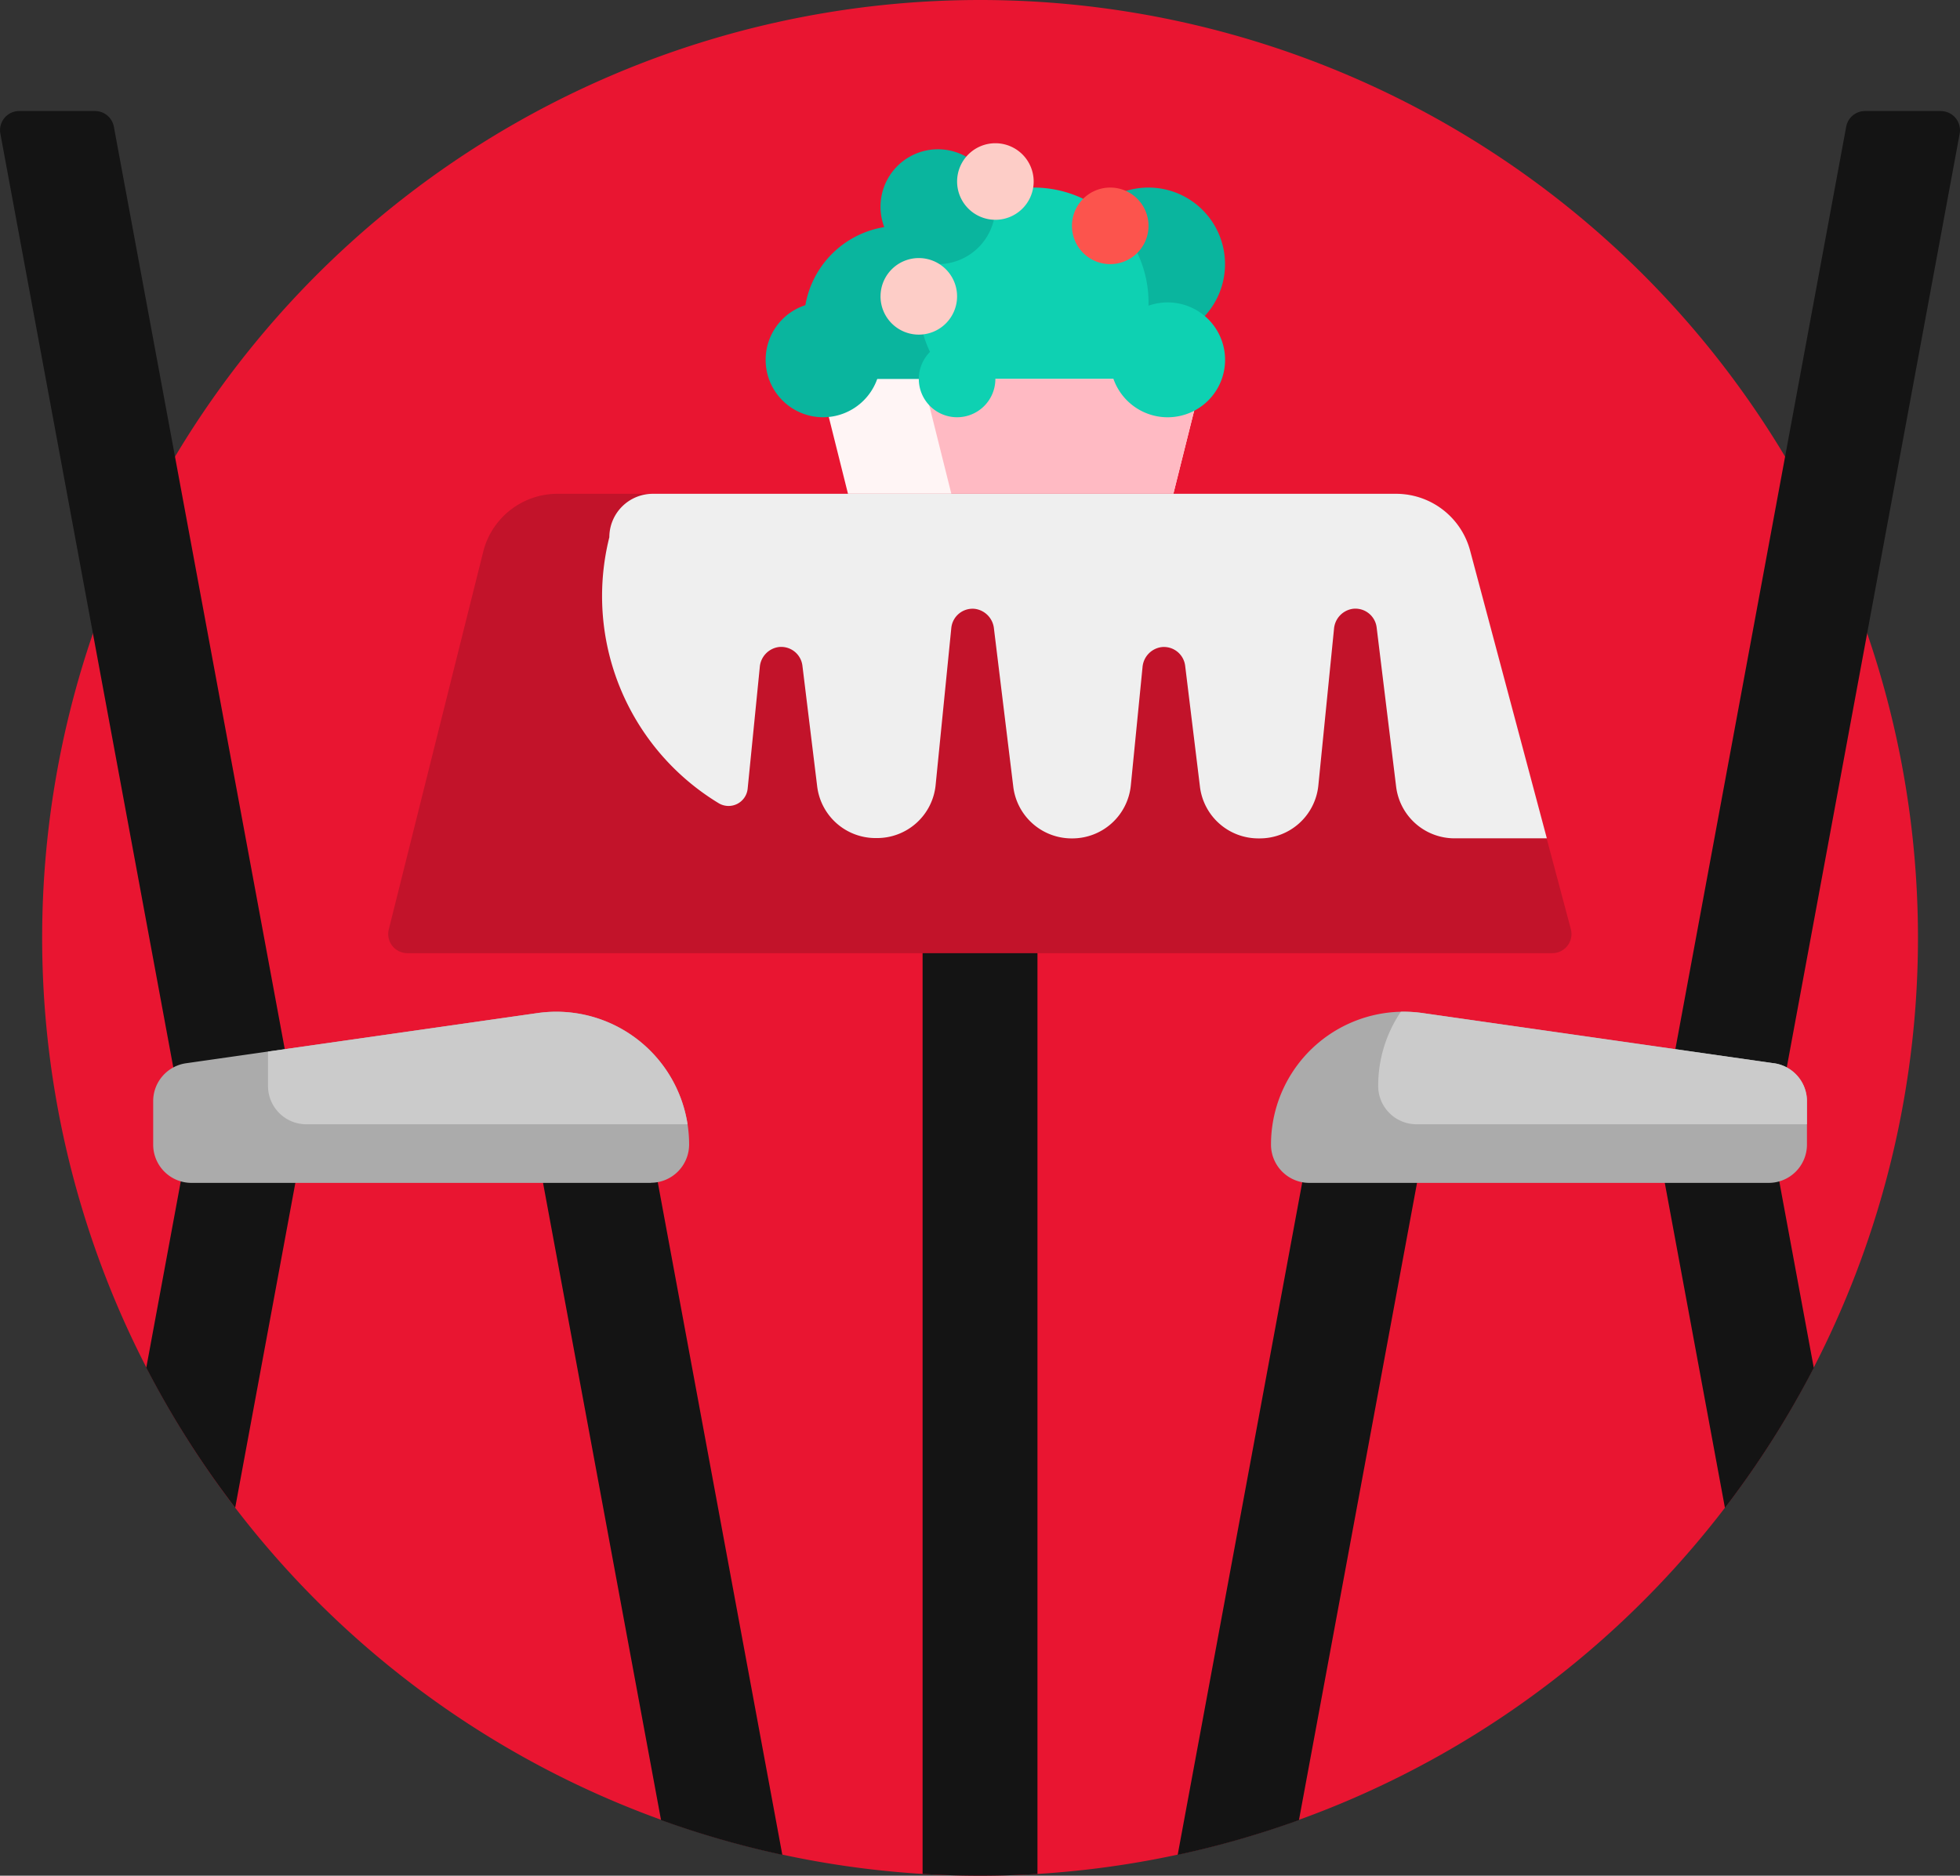 <svg xmlns="http://www.w3.org/2000/svg" width="177.448" height="169.826" viewBox="0 0 177.448 169.826">
  <rect x="0" y="0" width="177.448" height="169.826" fill="#333333" stroke="none"/>
  <g id="Group_66" data-name="Group 66" transform="translate(-132.266 -122.153)">
    <path id="Path_1" data-name="Path 1" d="M180.838,84.913A84.913,84.913,0,1,1,95.925,0,84.913,84.913,0,0,1,180.838,84.913Zm0,0" transform="translate(125.071 122.153)" fill="#e91531"/>
    <path id="Path_2" data-name="Path 2" d="M118.531,122.586h10.4L117.6,183.744a84.326,84.326,0,0,1-10.98,3.148Zm-70.01,0,11.325,61.157a84.54,84.54,0,0,0,10.98,3.148l-11.907-64.3ZM8.605,29.008H1.732a1.733,1.733,0,0,0-1.7,2.048l16.95,91.529-3.739,20.2a84.913,84.913,0,0,0,8.049,12.679l6.089-32.879L10.308,30.426a1.733,1.733,0,0,0-1.7-1.418Zm167.112,0h-6.873a1.733,1.733,0,0,0-1.7,1.418l-17.066,92.16,6.088,32.891A84.957,84.957,0,0,0,164.21,142.8l-3.741-20.21,16.948-91.529a1.733,1.733,0,0,0-1.7-2.048ZM83.526,188.623q2.581.156,5.2.157t5.2-.156V77.53h-10.4Zm0,0" transform="translate(132.267 103.198)" fill="#141414"/>
    <path id="Path_3" data-name="Path 3" d="M241.2,49a6.932,6.932,0,1,1-6.932,6.932A6.932,6.932,0,0,1,241.2,49ZM210.012,61.13a8.665,8.665,0,1,0,8.665-8.665A8.665,8.665,0,0,0,210.012,61.13Zm0,0" transform="translate(-4.959 90.135)" fill="#0ab59e"/>
    <path id="Path_4" data-name="Path 4" d="M250.41,49a10.4,10.4,0,1,1-10.4,10.4A10.4,10.4,0,0,1,250.41,49Zm0,0" transform="translate(-24.562 90.135)" fill="#0ed1b2"/>
    <path id="Path_5" data-name="Path 5" d="M248.67,99,245.2,112.863H217.478L214.012,99Zm0,0" transform="translate(-7.573 57.464)" fill="#fff5f5"/>
    <path id="Path_6" data-name="Path 6" d="M266.313,99l-3.466,13.863H244.478L241.012,99Zm0,0" transform="translate(-25.215 57.464)" fill="#ffbac3"/>
    <path id="Path_7" data-name="Path 7" d="M262.54,79a5.2,5.2,0,1,1-5.2,5.2A5.2,5.2,0,0,1,262.54,79Zm-22.528,6.932a3.466,3.466,0,1,0,3.466-3.466A3.466,3.466,0,0,0,240.012,85.932Zm0,0" transform="translate(-24.562 70.533)" fill="#0ed1b2"/>
    <path id="Path_8" data-name="Path 8" d="M215.608,39a5.2,5.2,0,1,1-5.2,5.2A5.2,5.2,0,0,1,215.608,39Zm-15.6,19.062a5.2,5.2,0,1,0,5.2-5.2,5.2,5.2,0,0,0-5.2,5.2Zm0,0" transform="translate(1.575 96.669)" fill="#0ab59e"/>
    <path id="Path_9" data-name="Path 9" d="M240.41,37.418a3.466,3.466,0,1,1-3.466,3.466A3.466,3.466,0,0,1,240.41,37.418Zm-10.4,13.863a3.466,3.466,0,1,0,3.466-3.466A3.466,3.466,0,0,0,230.012,51.281Zm0,0" transform="translate(-18.027 97.703)" fill="#fdcdc7"/>
    <path id="Path_10" data-name="Path 10" d="M283.478,49a3.466,3.466,0,1,1-3.466,3.466A3.466,3.466,0,0,1,283.478,49Zm0,0" transform="translate(-50.698 90.135)" fill="#fc544d"/>
    <path id="Path_11" data-name="Path 11" d="M85.068,279.8H43.478a3.466,3.466,0,0,1-3.466-3.466V272.4a3.466,3.466,0,0,1,2.976-3.431l31.82-4.546a12.024,12.024,0,0,1,13.725,11.9,3.466,3.466,0,0,1-3.466,3.466Zm59.612,0h41.59a3.466,3.466,0,0,0,3.466-3.466V272.4a3.466,3.466,0,0,0-2.976-3.431l-31.822-4.546a12.024,12.024,0,0,0-13.724,11.9A3.466,3.466,0,0,0,144.68,279.8Zm0,0" transform="translate(106.122 -50.549)" fill="#ababab"/>
    <path id="Path_12" data-name="Path 12" d="M107.993,274.492H73.478a3.466,3.466,0,0,1-3.466-3.466v-3.114l24.4-3.486A12.026,12.026,0,0,1,107.993,274.492Zm98.369-5.52-31.821-4.547a12.156,12.156,0,0,0-1.97-.119,11.936,11.936,0,0,0-2.05,6.719,3.466,3.466,0,0,0,3.466,3.466h35.352V272.4a3.466,3.466,0,0,0-2.976-3.431Zm0,0" transform="translate(86.519 -50.548)" fill="#cbcbcb"/>
    <path id="Path_13" data-name="Path 13" d="M199.342,134.146l9.138,34.264a1.733,1.733,0,0,1-1.676,2.18H103.146a1.733,1.733,0,0,1-1.682-2.153l8.547-34.187a6.932,6.932,0,0,1,6.725-5.25h75.909a6.932,6.932,0,0,1,6.7,5.146Zm0,0" transform="translate(66.001 37.862)" fill="#c2132a"/>
    <path id="Path_14" data-name="Path 14" d="M187.472,155.375a5.324,5.324,0,0,1-5.329,4.794H182a5.322,5.322,0,0,1-5.251-4.679l-1.336-10.927a1.937,1.937,0,0,0-2.159-1.687,1.993,1.993,0,0,0-1.7,1.807l-1.1,11.021a1.737,1.737,0,0,1-2.639,1.3,21.933,21.933,0,0,1-9.883-24.073A3.938,3.938,0,0,1,161.871,129h67.293a6.934,6.934,0,0,1,6.7,5.146l6.945,26.047h-8.36a5.325,5.325,0,0,1-5.285-4.678L227.4,141.1a1.937,1.937,0,0,0-2.159-1.687,1.992,1.992,0,0,0-1.7,1.806l-1.418,14.18a5.324,5.324,0,0,1-5.3,4.8h-.136a5.323,5.323,0,0,1-5.284-4.679l-1.339-10.95a1.937,1.937,0,0,0-2.159-1.687,1.993,1.993,0,0,0-1.7,1.806L205.145,155.4a5.324,5.324,0,0,1-5.3,4.8h-.058a5.323,5.323,0,0,1-5.284-4.679l-1.752-14.334a2,2,0,0,0-1.729-1.771,1.936,1.936,0,0,0-2.13,1.733Zm0,0" transform="translate(29.5 37.862)" fill="#efefef"/>
  </g>
</svg>
